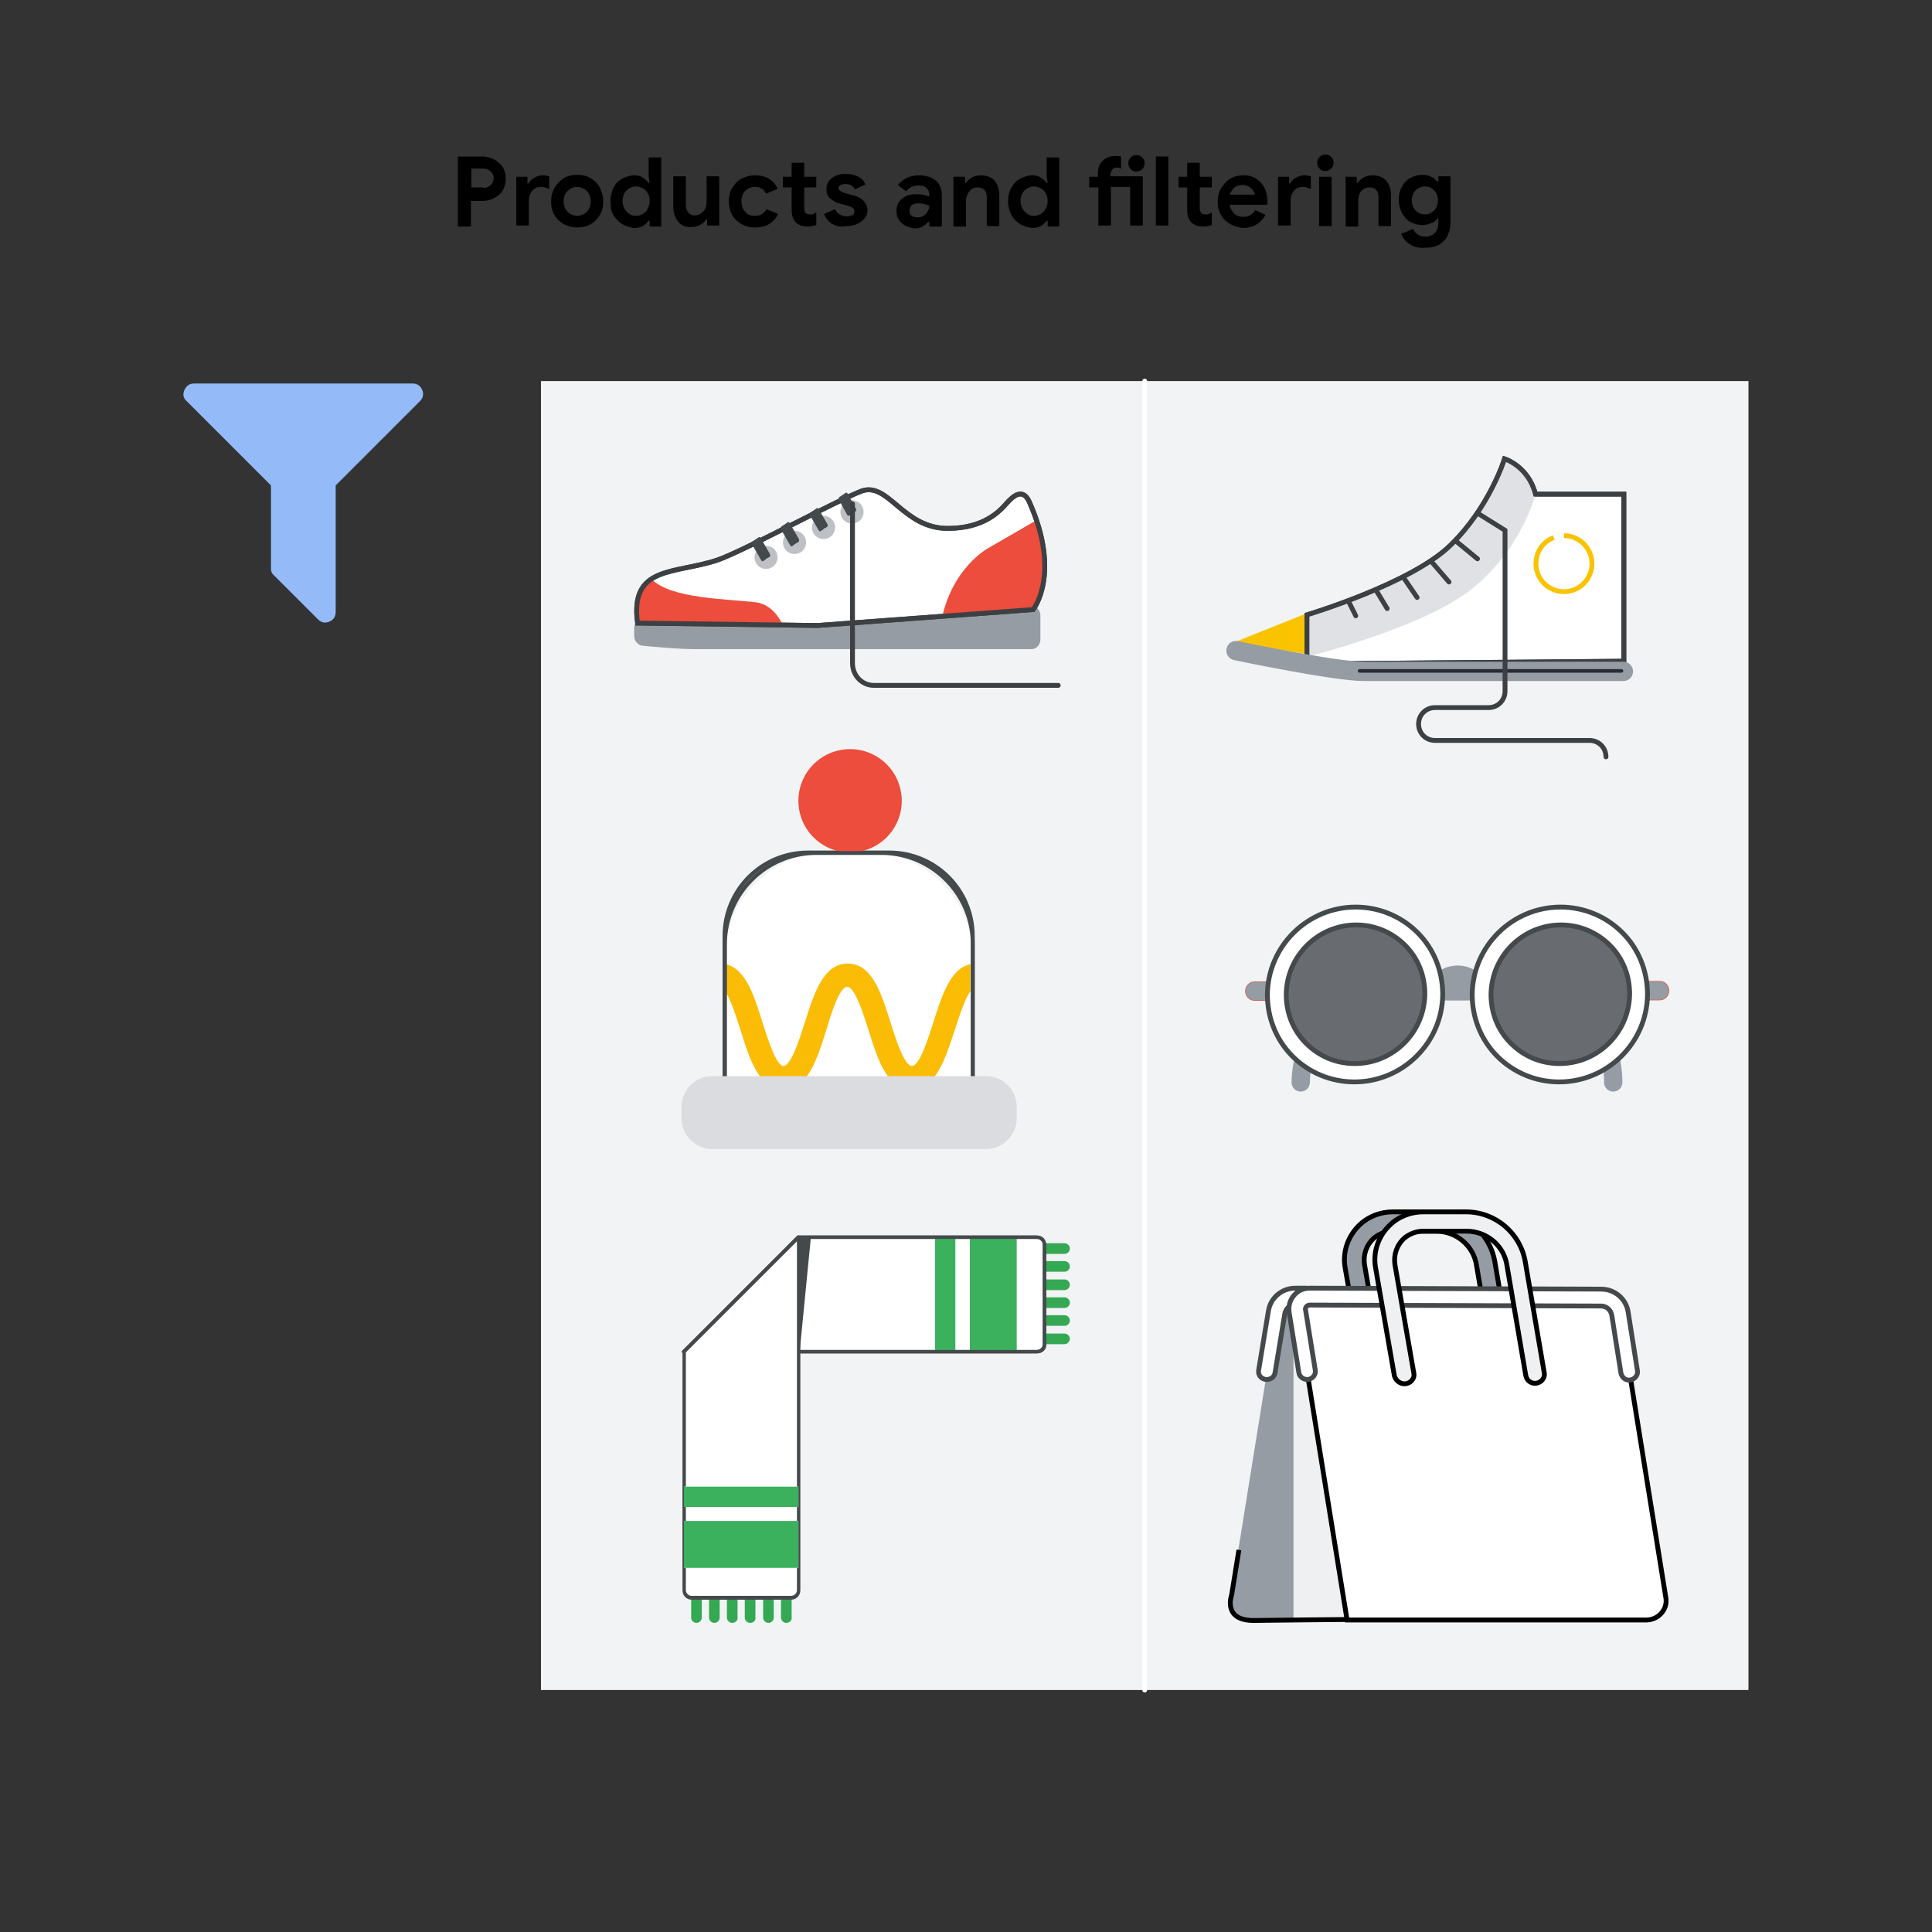 <svg enable-background="new 0 0 400 400" viewBox="0 0 400 400" xmlns="http://www.w3.org/2000/svg" xmlns:xlink="http://www.w3.org/1999/xlink"><rect x="0" y="0" width="400" height="400" fill="#333333" stroke="none"/><clipPath id="a"><path d="m179.2 176.5h-7.4c-12 0-21.8 9.7-21.8 21.8v28.1h50.9v-28.1c0-12.1-9.7-21.8-21.7-21.8z"/></clipPath><path d="m38.7 83.1 17.4 17.4v17.2c0 .6.2 1.1.7 1.5l9 9c.4.4.9.7 1.5.7.3 0 .6-.1.9-.2.9-.4 1.3-1.1 1.3-2v-26.2l17.4-17.4c.7-.7.9-1.5.5-2.4s-1.1-1.3-2-1.3h-45.2c-1 0-1.6.5-2 1.3-.4 1-.3 1.7.5 2.4z" fill="#94bbf8"/><path d="m112 78.9h250v271h-250z" fill="#f1f3f4"/><path d="m133.2 133.7c-1 0-1.9-.9-1.9-2v-1.7c0-1.1.8-2 1.9-2 2.3 0 23.2 1.7 38.9-.1 4.3-.5 38.4-2.5 41.4-2.5 1 0 1.9.9 1.9 2v5c0 1.1-.8 2-1.9 2 0 0-65.5 0-69.5 0s-10.8-.7-10.8-.7z" fill="#969ca4"/><path d="m213.9 126.2s5.9-7.3-.8-22.3c-1.4-3.1-3.5-1-4.6.2-1.5 1.7-4.7 5.3-12.3 5.3-9.3 0-12.3-9.8-17.9-7.7-5.2 2-24.8 12.6-29.9 14.3-8.9 2.9-18 1.1-16.4 13l37.3.5z" fill="#fff" stroke="#3c4043" stroke-linecap="round" stroke-miterlimit="10"/><path d="m204.4 113.6 10.2-5.9c4.2 12.4-.7 18.5-.7 18.5l-18.8 1.4c2.3-10.1 9.3-14 9.3-14z" fill="#ec4d3c"/><path d="m134.9 119.9c4 4.1 15.8 4.1 21.6 4.8 3.1.4 4.8 3.1 5.6 4.7l-30.1-.4c-.7-5 .5-7.6 2.9-9.1z" fill="#ec4d3c"/><path d="m213.9 126.2s5.9-7.3-.8-22.3c-1.4-3.1-3.5-1-4.6.2-1.5 1.7-4.7 5.3-12.3 5.3-9.3 0-12.3-9.8-17.9-7.7-5.2 2-24.8 12.6-29.9 14.3-8.9 2.9-18 1.1-16.4 13l37.3.5z" fill="none" stroke="#3c4043" stroke-linecap="round" stroke-miterlimit="10"/><path d="m169.1 109.2c0 .8.6 1.4 1.4 1.4s1.4-.6 1.4-1.4-.6-1.4-1.4-1.4-1.4.6-1.4 1.4z" fill="none" stroke="#bdc1c6" stroke-miterlimit="10" stroke-width="2"/><path d="m175 106c0 .8.6 1.4 1.4 1.4s1.4-.6 1.4-1.4-.6-1.4-1.4-1.4-1.4.6-1.4 1.4z" fill="none" stroke="#bdc1c6" stroke-miterlimit="10" stroke-width="2"/><path d="m163.1 112.3c0 .8.6 1.4 1.4 1.4s1.4-.6 1.4-1.4-.6-1.4-1.4-1.4c-.8-.1-1.4.6-1.4 1.4z" fill="none" stroke="#bdc1c6" stroke-miterlimit="10" stroke-width="2"/><ellipse cx="158.6" cy="115.4" fill="none" rx="1.4" ry="1.4" stroke="#bdc1c6" stroke-miterlimit="10" stroke-width="2"/><path d="m169.5 109.8c.1.2.4.3.5.1l1.2-.8c.2-.1.2-.4.1-.6l-1.8-3.1c-.1-.2-.4-.3-.5-.1l-1.2.8c-.2.1-.2.4-.1.6z" fill="#44494c"/><path d="m175.4 106.6c.1.2.4.3.5.1l1.2-.8c.2-.1.2-.4.1-.6l-1.7-3.1c-.1-.2-.4-.3-.5-.1l-1.2.8c-.2.1-.2.4-.1.6z" fill="#44494c"/><path d="m163.6 112.9c.1.2.4.3.5.1l1.2-.8c.2-.1.2-.4.1-.6l-1.9-3.3c-.1-.2-.4-.3-.5-.1l-1.2.8c-.2.1-.2.4-.1.6z" fill="#44494c"/><path d="m157.6 116c.1.2.4.3.5.1l1.2-.8c.2-.1.2-.4.1-.6l-1.9-3.3c-.1-.2-.4-.3-.5-.1l-1.2.8c-.2.1-.2.4-.1.6z" fill="#44494c"/><path d="m176.5 104.3v33c0 2.6 2 4.6 4.4 4.6h38.2" fill="none" stroke="#3c4043" stroke-linecap="round" stroke-miterlimit="10"/><path d="m237 78.9v271" fill="none" stroke="#fff" stroke-linecap="round" stroke-miterlimit="10"/><path d="m94.8 32.4h5c.9 0 1.7.2 2.5.6.7.4 1.3.9 1.8 1.6.4.7.6 1.5.6 2.4s-.2 1.7-.6 2.4-1 1.2-1.8 1.6c-.7.4-1.6.6-2.5.6h-2.3v5.3h-2.7zm5.2 6.5c.7 0 1.2-.2 1.6-.6s.6-.9.6-1.4-.2-1-.6-1.4-.9-.6-1.6-.6h-2.4v3.9h2.4z"/><path d="m106.7 36.6h2.5v1.4h.2c.3-.5.6-.9 1.2-1.2.5-.3 1.1-.5 1.8-.5.5 0 .9.1 1.3.2v2.6c-.4-.1-.7-.2-.9-.3s-.5-.1-.8-.1c-.8 0-1.4.3-1.8.8-.5.6-.7 1.3-.7 2.1v5.1h-2.6v-10.1z"/><path d="m116.7 46.4c-.8-.5-1.5-1.1-1.9-1.9-.5-.8-.7-1.7-.7-2.8 0-1 .2-1.9.7-2.8.5-.8 1.1-1.5 1.9-2s1.8-.7 2.8-.7 2 .2 2.8.7 1.5 1.1 1.9 2 .7 1.7.7 2.8c0 1-.2 2-.7 2.8s-1.1 1.5-1.9 1.9c-.8.5-1.8.7-2.8.7-1.1 0-2-.3-2.8-.7zm4.2-2.1c.4-.2.8-.6 1-1 .3-.5.4-1 .4-1.6s-.1-1.1-.4-1.6-.6-.8-1-1-.9-.4-1.4-.4-1 .1-1.4.4c-.4.2-.8.6-1 1-.3.5-.4 1-.4 1.6s.1 1.1.4 1.6.6.8 1 1 .9.4 1.4.4 1-.2 1.4-.4z"/><path d="m128.8 46.4c-.8-.5-1.3-1.1-1.8-1.9s-.6-1.8-.6-2.8.2-2 .6-2.8 1-1.5 1.8-1.9 1.6-.7 2.5-.7c.7 0 1.3.1 1.8.5.5.3.9.7 1.2 1.1h.2l-.2-1.4v-3.9h2.6v14.3h-2.4v-1.2h-.2c-.3.4-.7.8-1.2 1.1s-1.2.4-1.8.4c-.9-.1-1.8-.4-2.5-.8zm4.3-2.1c.4-.3.8-.6 1-1.1.3-.5.4-1 .4-1.6s-.1-1.1-.4-1.6-.6-.8-1-1-.9-.4-1.4-.4-.9.1-1.4.4c-.4.2-.8.6-1 1-.3.5-.4 1-.4 1.6s.1 1.1.4 1.6.6.8 1 1.1.9.4 1.4.4 1-.2 1.4-.4z"/><path d="m140.4 45.9c-.6-.8-1-1.8-1-3.2v-6.2h2.6v5.9c0 .7.2 1.2.5 1.6s.8.6 1.3.6c.7 0 1.3-.3 1.8-.8s.7-1.2.7-2.1v-5.2h2.6v10.2h-2.5v-1.3h-.2c-.3.5-.7.9-1.3 1.2s-1.2.4-1.8.4c-1.1.1-2-.3-2.7-1.1z"/><path d="m153.5 46.4c-.8-.5-1.5-1.1-1.9-1.9-.5-.8-.7-1.8-.7-2.8s.2-2 .7-2.8 1.1-1.5 1.9-1.9 1.7-.7 2.8-.7 2.1.2 2.9.7 1.4 1.2 1.8 2.1l-2.4 1c-.4-.9-1.2-1.4-2.3-1.4-.8 0-1.5.3-2 .8s-.8 1.3-.8 2.2.3 1.6.8 2.2 1.2.8 2 .8c1.1 0 1.9-.5 2.4-1.4l2.4 1c-.4.9-1.1 1.6-1.9 2.1s-1.8.7-2.9.7-2-.3-2.8-.7z"/><path d="m165.8 46.7c-.4-.2-.8-.4-1-.6-.6-.6-.9-1.5-.9-2.6v-4.7h-1.8v-2.2h1.8v-2.9h2.6v2.9h2.5v2.2h-2.5v4.2c0 .5.1.9.3 1.1s.5.3 1 .3c.3 0 .5 0 .6-.1.2-.1.4-.2.6-.3v2.6c-.6.2-1.2.3-1.8.3-.5 0-1-.1-1.4-.2z"/><path d="m172.2 46.3c-.8-.5-1.3-1.2-1.6-2l2.3-1c.2.5.5.8.9 1.1.4.2.9.4 1.4.4s.9-.1 1.2-.2.5-.4.5-.8c0-.3-.1-.6-.4-.8s-.7-.3-1.3-.5l-1.2-.3c-.8-.2-1.5-.6-2.1-1.1s-.8-1.2-.8-2c0-.6.2-1.1.5-1.6.4-.5.8-.8 1.4-1.1s1.3-.4 2-.4c2.1 0 3.5.7 4.2 2.2l-2.2 1c-.4-.7-1-1.1-1.9-1.1-.5 0-.8.1-1.1.2-.3.2-.4.4-.4.6 0 .5.5.8 1.4 1.1l1.5.4c1 .3 1.8.6 2.3 1.2.5.5.8 1.2.8 1.9s-.2 1.2-.6 1.7-.9.9-1.6 1.2-1.4.4-2.2.4c-1.2.3-2.2 0-3-.5z"/><path d="m186.6 46.1c-.7-.6-1-1.5-1-2.5 0-.7.2-1.3.5-1.8.4-.5.9-.9 1.5-1.2s1.3-.4 2.1-.4c1.1 0 2 .2 2.7.5v-.4c0-.6-.2-1-.6-1.4s-1-.5-1.7-.5c-.5 0-.9.1-1.4.3-.4.2-.8.5-1.1.9l-1.7-1.3c.5-.6 1.1-1.1 1.9-1.5.7-.3 1.6-.5 2.4-.5 1.6 0 2.7.4 3.6 1.1.8.7 1.2 1.8 1.2 3.2v6.3h-2.6v-1h-.2c-.3.4-.7.7-1.2 1s-1.1.4-1.7.4c-1.1-.2-2-.5-2.7-1.2zm5.1-1.8c.4-.5.7-1.1.7-1.7-.7-.3-1.4-.5-2.1-.5-1.4 0-2 .5-2 1.5 0 .4.1.8.4 1 .3.3.7.4 1.3.4s1.2-.2 1.7-.7z"/><path d="m197.3 36.6h2.5v1.3h.2c.3-.5.7-.9 1.3-1.2s1.2-.4 1.8-.4c1.2 0 2.2.4 2.8 1.1s1 1.8 1 3.1v6.3h-2.6v-6c0-.7-.2-1.2-.5-1.5s-.8-.5-1.4-.5c-.7 0-1.3.3-1.7.8s-.7 1.2-.7 2.1v5.2h-2.6v-10.3z"/><path d="m211.2 46.4c-.8-.5-1.3-1.1-1.8-1.9-.4-.8-.7-1.8-.7-2.8s.2-2 .7-2.8c.4-.8 1-1.5 1.8-1.9s1.6-.7 2.5-.7c.7 0 1.3.1 1.8.5.5.3.9.7 1.2 1.1h.2l-.2-1.4v-3.9h2.6v14.3h-2.4v-1.2h-.2c-.3.4-.7.8-1.2 1.1s-1.2.4-1.8.4c-.9-.1-1.8-.4-2.5-.8zm4.3-2.1c.4-.3.8-.6 1-1.1.3-.5.4-1 .4-1.6s-.1-1.1-.4-1.6-.6-.8-1-1-.9-.4-1.4-.4-.9.1-1.4.4c-.4.2-.8.6-1 1-.3.5-.4 1-.4 1.6s.1 1.1.4 1.6.6.8 1 1.1.9.4 1.4.4 1-.2 1.4-.4z"/><path d="m227.3 38.8h-1.8v-2.2h1.8v-.6c0-1.2.3-2.1 1-2.7.7-.7 1.6-1 2.7-1 .5 0 .8 0 1.1.1v2.5c-.1 0-.2 0-.3-.1s-.4-.1-.6-.1c-.4 0-.7.1-.9.4s-.4.6-.4 1v.4h6.7v10.2h-2.6v-8h-4v8h-2.6v-7.9zm6.8-3.8c-.3-.3-.5-.7-.5-1.2s.2-.9.5-1.2.7-.5 1.2-.5.9.2 1.2.5.5.7.5 1.2-.2.9-.5 1.2-.7.5-1.2.5-.9-.1-1.2-.5z"/><path d="m239.3 32.4h2.6v14.3h-2.6z"/><path d="m247.7 46.7c-.4-.2-.8-.4-1-.6-.6-.6-.9-1.5-.9-2.6v-4.7h-1.8v-2.2h1.8v-2.9h2.6v2.9h2.5v2.2h-2.5v4.2c0 .5.1.9.3 1.1s.5.3 1 .3c.3 0 .5 0 .6-.1s.4-.2.6-.3v2.6c-.6.2-1.2.3-1.8.3s-1-.1-1.4-.2z"/><path d="m254.7 46.4c-.8-.5-1.5-1.1-1.9-1.9-.5-.8-.7-1.7-.7-2.8 0-1 .2-1.9.7-2.7s1.1-1.5 1.9-2 1.7-.7 2.7-.7c1.1 0 2 .2 2.7.7s1.3 1.1 1.7 1.9.6 1.7.6 2.6c0 .3 0 .6-.1.9h-7.7c.1.8.5 1.4 1 1.9.5.4 1.1.6 1.8.6.6 0 1.1-.1 1.5-.4s.8-.6 1-1l2.1 1c-1 1.8-2.6 2.7-4.7 2.7-.9-.1-1.8-.4-2.6-.8zm5.1-6c0-.3-.1-.6-.4-1-.2-.3-.5-.6-.9-.8s-.8-.3-1.3-.3c-.6 0-1.2.2-1.6.5-.4.4-.8.9-1 1.5h5.2z"/><path d="m264.4 36.6h2.5v1.4h.2c.3-.5.6-.9 1.2-1.2.5-.3 1.1-.5 1.8-.5.5 0 .9.1 1.3.2v2.6c-.4-.1-.7-.2-.9-.3s-.5-.1-.8-.1c-.8 0-1.4.3-1.8.8-.5.6-.7 1.3-.7 2.1v5.1h-2.6v-10.1z"/><path d="m273.2 34.9c-.3-.3-.5-.7-.5-1.2s.2-.9.5-1.2.7-.5 1.2-.5.9.2 1.2.5.5.7.5 1.2-.2.9-.5 1.2-.7.5-1.2.5-.9-.1-1.2-.5zm-.1 1.7h2.6v10.2h-2.6z"/><path d="m278.4 36.6h2.5v1.3h.2c.3-.5.7-.9 1.3-1.2s1.2-.4 1.8-.4c1.2 0 2.2.4 2.8 1.1s1 1.8 1 3.1v6.3h-2.6v-6c0-.7-.2-1.2-.5-1.5-.3-.4-.8-.5-1.4-.5-.7 0-1.3.3-1.7.8s-.6 1.2-.6 2.1v5.2h-2.6v-10.3z"/><path d="m291.8 50.5c-.9-.6-1.4-1.3-1.7-2.1l2.5-1c.2.5.5.9 1 1.2s.9.4 1.5.4c.8 0 1.5-.3 2-.8s.7-1.2.7-2.2v-.8h-.2c-.3.5-.7.8-1.3 1-.5.2-1.1.4-1.8.4-.8 0-1.6-.2-2.4-.6s-1.3-1-1.8-1.8c-.4-.8-.7-1.7-.7-2.8s.2-2 .7-2.8c.4-.8 1-1.4 1.8-1.8.7-.4 1.5-.6 2.4-.6.7 0 1.3.1 1.8.4.5.2.9.6 1.3 1h.2v-1.1h2.5v9.5c0 1.1-.2 2-.6 2.8s-1 1.4-1.8 1.9c-.8.4-1.7.6-2.8.6-1.4.1-2.5-.2-3.3-.8zm5.1-6.9c.5-.5.8-1.2.8-2.1s-.3-1.6-.8-2.1-1.1-.8-1.9-.8c-.7 0-1.4.3-1.9.8s-.8 1.2-.8 2.1.3 1.6.8 2.1 1.2.8 1.9.8c.8 0 1.4-.3 1.9-.8z"/><path d="m339.4 205.1h4.2" style="fill:none;stroke:#ea4335;stroke-width:4;stroke-linecap:round;stroke-linejoin:round;stroke-miterlimit:10"/><path d="m339.4 207c-1 0-1.9-.8-1.9-1.9 0-1 .8-1.9 1.9-1.9h4.2c1 0 1.9.8 1.9 1.9 0 1-.8 1.9-1.9 1.9z" fill="#969ca4"/><path d="m259.8 205.2h4.2" style="fill:none;stroke:#ea4335;stroke-width:4;stroke-linecap:round;stroke-linejoin:round;stroke-miterlimit:10"/><path d="m259.8 207.1c-1 0-1.9-.8-1.9-1.9 0-1 .8-1.9 1.9-1.9h4.2c1 0 1.9.8 1.9 1.9 0 1-.8 1.9-1.9 1.9z" fill="#969ca4"/><path d="m334 226c-1.1 0-1.9-.9-1.9-1.9.1-4.7-1.7-9.1-4.9-12.4-2.9-3-6.8-4.6-10.8-4.6h-51.7c-1 0-1.9-.8-1.9-1.9 0-1 .8-1.9 1.9-1.9h51.7c5.1 0 9.9 2 13.5 5.7 3.9 4 6 9.3 6 15.1 0 1.1-.9 1.9-1.9 1.9z" fill="#969ca4"/><path d="m269.3 226c-1.1 0-1.9-.9-1.9-1.9.1-11.4 9.1-20.8 19.9-20.8h51.7c1 0 1.9.8 1.9 1.9s-.8 1.9-1.9 1.9h-51.7c-8.8 0-16 7.6-16.1 17 0 1-.8 1.9-1.9 1.9z" fill="#969ca4"/><path d="m296.8 208.6c-1.1 0-1.9-.9-1.9-1.9 0-3.8 3.1-6.8 6.9-6.8 1.8 0 3.6.7 4.8 2 1.3 1.3 2 3 2 4.9 0 1-.9 1.9-1.9 1.9-1 0-1.9-.9-1.9-1.9 0-.8-.3-1.6-.9-2.2s-1.3-.9-2.1-.9c-1.7 0-3.1 1.4-3.1 3.1 0 1-.8 1.8-1.9 1.8z" fill="#969ca4"/><ellipse cx="280.6" cy="205.9" fill="#686c71" rx="16.3" ry="16.1" transform="matrix(.711 -.703 .703 .711 -63.67 256.759)"/><path d="m280.4 224c-4.8 0-9.4-1.9-12.8-5.3s-5.2-8-5.2-12.8c.1-10 8.3-18.1 18.3-18.1 4.8 0 9.4 1.9 12.8 5.3s5.2 8 5.2 12.8c-.1 10-8.3 18.1-18.3 18.1zm.4-32.5c-7.9 0-14.4 6.4-14.5 14.4 0 3.8 1.4 7.4 4.1 10.1s6.2 4.2 10.1 4.2c7.9 0 14.4-6.4 14.5-14.4 0-3.8-1.4-7.4-4.1-10.1s-6.3-4.2-10.1-4.2z" fill="#fff" stroke="#44494c" stroke-linecap="round" stroke-linejoin="round" stroke-miterlimit="10"/><ellipse cx="323" cy="205.8" fill="#686c71" rx="16.3" ry="16.1" transform="matrix(.711 -.703 .703 .711 -51.427 286.538)"/><path d="m322.8 224c-4.8 0-9.4-1.9-12.8-5.3s-5.2-8-5.2-12.8c.1-10 8.3-18.1 18.3-18.1 4.8 0 9.4 1.9 12.8 5.3s5.2 8 5.2 12.8c-.1 10-8.3 18.1-18.3 18.1zm.4-32.5c-7.9 0-14.4 6.4-14.5 14.4 0 3.8 1.4 7.4 4.1 10.1s6.2 4.2 10.1 4.2c7.9 0 14.4-6.4 14.5-14.4 0-3.8-1.4-7.4-4.1-10.1s-6.3-4.2-10.1-4.2z" fill="#fff" stroke="#44494c" stroke-linecap="round" stroke-linejoin="round" stroke-miterlimit="10"/><g fill="#34a853"><path d="m144.2 336c-.6 0-1.1-.5-1.1-1.1v-4.3c0-.6.5-1.1 1.1-1.1s1.1.5 1.1 1.1v4.3c0 .6-.5 1.1-1.1 1.1z"/><path d="m147.9 336c-.6 0-1.1-.5-1.1-1.1v-4.3c0-.6.5-1.1 1.1-1.1s1.1.5 1.1 1.1v4.3c0 .6-.5 1.1-1.1 1.1z"/><path d="m151.6 336c-.6 0-1.1-.5-1.1-1.1v-4.3c0-.6.5-1.1 1.1-1.1s1.1.5 1.1 1.1v4.3c.1.6-.5 1.1-1.1 1.1z"/><path d="m155.3 336c-.6 0-1.1-.5-1.1-1.1v-4.3c0-.6.5-1.1 1.1-1.1s1.1.5 1.1 1.1v4.3c.1.6-.4 1.1-1.1 1.1z"/><path d="m159.1 336c-.6 0-1.1-.5-1.1-1.1v-4.3c0-.6.5-1.1 1.1-1.1s1.1.5 1.1 1.1v4.3c0 .6-.5 1.1-1.1 1.1z"/><path d="m162.8 336c-.6 0-1.1-.5-1.1-1.1v-4.3c0-.6.5-1.1 1.1-1.1s1.1.5 1.1 1.1v4.3c.1.6-.5 1.1-1.1 1.1z"/><path d="m220.4 278.3h-4.3c-.6 0-1.1-.5-1.1-1.1s.5-1.1 1.1-1.1h4.3c.6 0 1.1.5 1.1 1.1 0 .5-.5 1.1-1.1 1.1z"/><path d="m220.4 274.5h-4.3c-.6 0-1.1-.5-1.1-1.1s.5-1.1 1.1-1.1h4.3c.6 0 1.1.5 1.1 1.1s-.5 1.1-1.1 1.1z"/><path d="m220.4 270.8h-4.3c-.6 0-1.1-.5-1.1-1.1s.5-1.1 1.1-1.1h4.3c.6 0 1.1.5 1.1 1.1s-.5 1.1-1.1 1.1z"/><path d="m220.4 267.1h-4.3c-.6 0-1.1-.5-1.1-1.1s.5-1.1 1.1-1.1h4.3c.6 0 1.1.5 1.1 1.1s-.5 1.1-1.1 1.1z"/><path d="m220.4 263.3h-4.3c-.6 0-1.1-.5-1.1-1.1s.5-1.1 1.1-1.1h4.3c.6 0 1.1.5 1.1 1.1s-.5 1.1-1.1 1.1z"/><path d="m220.4 259.6h-4.3c-.6 0-1.1-.5-1.1-1.1s.5-1.1 1.1-1.1h4.3c.6 0 1.1.5 1.1 1.1s-.5 1.1-1.1 1.1z"/></g><path d="m165.3 256.1h2.1 47.3c.9 0 1.6.7 1.6 1.6v20.6c0 .9-.7 1.6-1.6 1.6h-73.1z" fill="#fff"/><path d="m214.7 280.2h-73.1c-.2 0-.3-.1-.4-.2s0-.3.1-.4l23.7-23.7c.1-.1.2-.1.3-.1h49.4c1.1 0 1.9.9 1.9 1.9v20.6c.1 1.1-.8 1.9-1.9 1.9zm-72.2-.7h72.2c.6 0 1.2-.5 1.2-1.2v-20.6c0-.6-.5-1.2-1.2-1.2h-49.2z" fill="#44494c"/><path d="m193.6 256.1h4.2v23.7h-4.2z" fill="#3bb05d"/><path d="m200.8 256.1h9.7v23.7h-9.7z" fill="#3bb05d"/><path d="m214.7 280.2h-73.1c-.2 0-.3-.1-.4-.2s0-.3.1-.4l23.7-23.7c.1-.1.2-.1.3-.1h49.4c1.1 0 1.9.9 1.9 1.9v20.6c.1 1.1-.8 1.9-1.9 1.9zm-72.2-.7h72.2c.6 0 1.2-.5 1.2-1.2v-20.6c0-.6-.5-1.2-1.2-1.2h-49.2z" fill="#44494c"/><path d="m141.6 279.8v49.4c0 .9.7 1.6 1.6 1.6h20.6c.9 0 1.6-.7 1.6-1.6v-73.1z" fill="#fff"/><path d="m163.8 331.2h-20.6c-1.1 0-1.9-.9-1.9-1.9v-49.4c0-.1 0-.2.1-.3l23.7-23.7c.1-.1.3-.1.4-.1.1.1.2.2.2.4v73.1c0 1-.8 1.9-1.9 1.9zm-21.8-51.2v49.2c0 .6.5 1.2 1.2 1.2h20.6c.6 0 1.2-.5 1.2-1.2v-72.2z" fill="#44494c"/><path d="m141.6 314.9h23.7v9.7h-23.7z" fill="#fff"/><path d="m141.6 307.8h23.7v4.2h-23.7z" fill="#fff"/><path d="m141.6 314.9h23.7v9.7h-23.7z" fill="#3bb05d"/><path d="m141.6 307.8h23.7v4.2h-23.7z" fill="#3bb05d"/><path d="m179.7 176.5h-7.9c-12 0-21.8 9.7-21.8 21.8v28.1h51.4v-28.1c0-12.1-9.7-21.8-21.7-21.8z" fill="#fff"/><path d="m201.4 226.7h-51.4c-.2 0-.4-.2-.4-.4v-32.5c0-9.8 7.9-17.7 17.7-17.7h16.8c9.8 0 17.7 7.9 17.7 17.7v32.5c0 .2-.2.4-.4.4zm-51-.8h50.6v-32.1c0-9.3-7.6-16.9-16.9-16.9h-16.8c-9.3 0-16.9 7.6-16.9 16.9z" fill="#44494c"/><circle cx="176" cy="165.8" fill="#ec4d3c" r="10.7"/><path clip-path="url(#a)" d="m188.7 225.5c-5.1 0-7-6.2-8.9-12.3-1-3.1-2.8-8.9-4.4-8.9s-3.4 5.8-4.3 8.9c-1.9 6-3.8 12.3-8.9 12.3s-7-6.2-8.9-12.3c-1-3.1-2.8-8.9-4.3-8.9-1.3 0-2.4-1.1-2.4-2.4s1.1-2.4 2.4-2.4c5.1 0 7 6.2 8.9 12.3 1 3.1 2.8 8.9 4.3 8.9 1.6 0 3.4-5.8 4.4-8.9 1.9-6 3.8-12.3 8.9-12.3s7 6.2 8.9 12.3c1 3.1 2.8 8.9 4.4 8.9s3.4-5.8 4.4-8.9c1.9-6 3.8-12.3 8.9-12.3 1.3 0 2.4 1.1 2.4 2.4s-1.1 2.4-2.4 2.4c-1.6 0-3.4 5.8-4.4 8.9-2 6-3.9 12.3-9 12.3z" fill="#fbbc05"/><path d="m199.8 226.7h-48.1c-1.1 0-2-.9-2-2v-29.2c0-10.7 8.7-19.3 19.3-19.3h13.5c10.7 0 19.3 8.7 19.3 19.3v29.2c0 1-.9 2-2 2zm-47.7-.8h47.3c.9 0 1.6-.7 1.6-1.6v-28.8c0-10.2-8.3-18.5-18.5-18.5h-13.5c-10.2 0-18.5 8.3-18.5 18.5v28.8c-.1.8.7 1.6 1.6 1.6z" fill="#44494c"/><path d="m204.1 237.9h-56.6c-3.6 0-6.4-2.9-6.4-6.4v-2.3c0-3.6 2.9-6.4 6.4-6.4h56.6c3.6 0 6.4 2.9 6.4 6.4v2.3c0 3.5-2.9 6.4-6.4 6.4z" fill="#dadce0"/><path d="m270.5 127-15 6 15 2.4z" fill="#fac300"/><path d="m336.2 102.3v34.6l-59.5.5-6.1-.6v-9.5s21.4-6.4 29.6-14.3 11.3-18 11.3-18 4.9 1.5 6.4 7.3z" fill="#fff" stroke="#3c4043" stroke-linecap="round" stroke-miterlimit="10"/><path d="m317.9 102.3-.3-1.1c-1.8-4.9-6.1-6.2-6.1-6.2s-3.1 10.1-11.3 18-29.7 14-29.7 14v9s24.3-6 34.4-14.2c10.4-8.5 13-19.5 13-19.5z" fill="#dfe1e5"/><path d="m336.2 102.3v34.6l-59.5.5-6.1-.6v-9.5s21.4-6.4 29.6-14.3 11.3-18 11.3-18 4.9 1.5 6.4 7.3z" fill="none" stroke="#3c4043" stroke-linecap="round" stroke-miterlimit="10"/><path d="m321.7 111.3c-2.2.8-3.7 2.9-3.7 5.4 0 3.2 2.6 5.8 5.8 5.8s5.8-2.6 5.8-5.8-2.6-5.8-5.8-5.8" fill="none" stroke="#fac300" stroke-miterlimit="10"/><path d="m280.7 127.5-1.5-3" fill="none" stroke="#3c4043" stroke-linecap="round" stroke-miterlimit="10"/><path d="m287.2 126-2.3-3.8" fill="none" stroke="#3c4043" stroke-linecap="round" stroke-miterlimit="10"/><path d="m293.4 123.7-2.8-4.1" fill="none" stroke="#3c4043" stroke-linecap="round" stroke-miterlimit="10"/><path d="m305.9 115.7-4.5-3.7" fill="none" stroke="#3c4043" stroke-linecap="round" stroke-miterlimit="10"/><path d="m255.9 134.7s20.4 4.3 26.5 4.3h53.7" style="fill:none;stroke:#969ca4;stroke-width:4;stroke-linecap:round;stroke-linejoin:round;stroke-miterlimit:10"/><path d="m335.7 138.9h-54.2" fill="none" stroke="#2a2c33" stroke-linecap="round" stroke-miterlimit="10" stroke-width=".75"/><path d="m306 106.3 5.6 3.5v33.3c0 1.9-1.5 3.4-3.4 3.4h-11.1c-1.9 0-3.4 1.5-3.4 3.4 0 1.9 1.5 3.4 3.4 3.4h32c1.9 0 3.4 1.5 3.4 3.4" fill="none" stroke="#3c4043" stroke-linecap="round" stroke-miterlimit="10"/><path d="m300 120.5-3.7-4.3" fill="none" stroke="#3c4043" stroke-linecap="round" stroke-miterlimit="10"/><path d="m165.5 280.5 2.4-24.5h-2.4z" fill="#44494c"/><path d="m284.5 286.5c1.2 0 2.2-1.1 1.9-2.3l-3.9-22.4c-.3-2 .4-4.1 2-5.5 1.1-.9 2.5-1.4 3.9-1.4h8.9c4.2 0 7.8 3 8.4 7.1l3.9 22.8c.2 1 1 1.6 1.9 1.6 1.2 0 2.2-1.1 1.9-2.3l-3.9-22.8c-1-6-6.2-10.4-12.3-10.4h-8.8c-2.5 0-5 .9-6.8 2.6-2.5 2.3-3.7 5.7-3.1 9l3.9 22.4c.3.9 1.2 1.6 2.1 1.6z" fill="#e09108"/><path d="m284.5 286.5c1.2 0 2.2-1.1 1.9-2.3l-3.9-22.4c-.3-2 .4-4.1 2-5.5 1.1-.9 2.5-1.4 3.9-1.4h8.9c4.2 0 7.8 3 8.4 7.1l3.9 22.8c.2 1 1 1.6 1.9 1.6 1.2 0 2.2-1.1 1.9-2.3l-3.9-22.8c-1-6-6.2-10.4-12.3-10.4h-8.8c-2.5 0-5 .9-6.8 2.6-2.5 2.3-3.7 5.7-3.1 9l3.9 22.4c.3.9 1.2 1.6 2.1 1.6z" fill="#969ca4" stroke="#000" stroke-miterlimit="10"/><path d="m284.8 335.3-14.5-66.9h-2.1c-1.9 0-3.6 1.4-3.9 3.3l-9.5 59c-.4 2.4 1.5 4.6 3.9 4.6z" fill="#969ca4"/><path d="m262.3 285.6c-.1 0-.2 0-.3 0-1-.2-1.6-1-1.4-2l2-12.1c.4-2.8 2.8-4.8 5.6-4.8h2.1c1 0 1.7.8 1.7 1.7 0 1-.8 1.7-1.7 1.7h-2.1c-1.1 0-2 .8-2.2 1.9l-2 12.1c-.1.9-.8 1.5-1.7 1.5z" fill="#fff" stroke="#44494c" stroke-linecap="round" stroke-linejoin="round" stroke-miterlimit="10"/><path d="m267.8 272.4v63h31.4l-15.9-66.9h-11.6c-2.2-.1-3.9 1.7-3.9 3.9z" fill="#eff0f2"/><path d="m344.9 330.8-9.5-58.9c-.3-1.9-2-3.3-3.9-3.3l-60.3-.2c-1.6 0-2.9 1.4-2.6 3.1l10.3 63.9h62.1c2.4-.1 4.3-2.2 3.9-4.6z" fill="#fff" stroke="#000" stroke-miterlimit="10"/><path d="m270.6 285.6c-.8 0-1.6-.6-1.7-1.5l-2-12.4c-.2-1.3.2-2.6 1-3.5.8-1 2-1.5 3.3-1.5l60.3.2c2.8 0 5.2 2 5.6 4.8l1.9 12c.2 1-.5 1.8-1.4 2-1 .2-1.8-.5-2-1.4l-1.9-12c-.2-1.1-1.1-1.9-2.2-1.9l-60.3-.2c-.4 0-.6.2-.7.3s-.3.4-.2.7l2 12.4c.2 1-.5 1.8-1.4 2-.1 0-.2 0-.3 0z" fill="#fff" stroke="#44494c" stroke-linecap="round" stroke-linejoin="round" stroke-miterlimit="10"/><path d="m290.8 286.5c1.2 0 2.2-1.1 1.9-2.3l-3.9-22.4c-.3-2 .4-4.1 2-5.5 1.1-.9 2.5-1.4 3.9-1.4h8.9c4.2 0 7.8 3 8.4 7.1l3.9 22.8c.2 1 1 1.6 1.9 1.6 1.2 0 2.2-1.1 1.9-2.3l-3.9-22.8c-1-6-6.2-10.4-12.3-10.4h-8.8c-2.5 0-5 .9-6.8 2.6-2.5 2.3-3.7 5.7-3.1 9l3.9 22.4c.3.9 1.1 1.6 2.1 1.6z" fill="#fbbc05"/><path d="m290.8 286.5c1.2 0 2.2-1.1 1.9-2.3l-3.9-22.4c-.3-2 .4-4.1 2-5.5 1.1-.9 2.5-1.4 3.9-1.4h8.9c4.2 0 7.8 3 8.4 7.1l3.9 22.8c.2 1 1 1.6 1.9 1.6 1.2 0 2.2-1.1 1.9-2.3l-3.9-22.8c-1-6-6.2-10.4-12.3-10.4h-8.8c-2.5 0-5 .9-6.8 2.6-2.5 2.3-3.7 5.7-3.1 9l3.9 22.4c.3.9 1.1 1.6 2.1 1.6z" fill="#eff0f2" stroke="#000" stroke-miterlimit="10"/><path d="m256.5 320.9-1.5 9.3s-2 5.4 4.7 5.3c6.6-.1 19.5-.2 19.5-.2" fill="none" stroke="#000" stroke-miterlimit="10"/></svg>